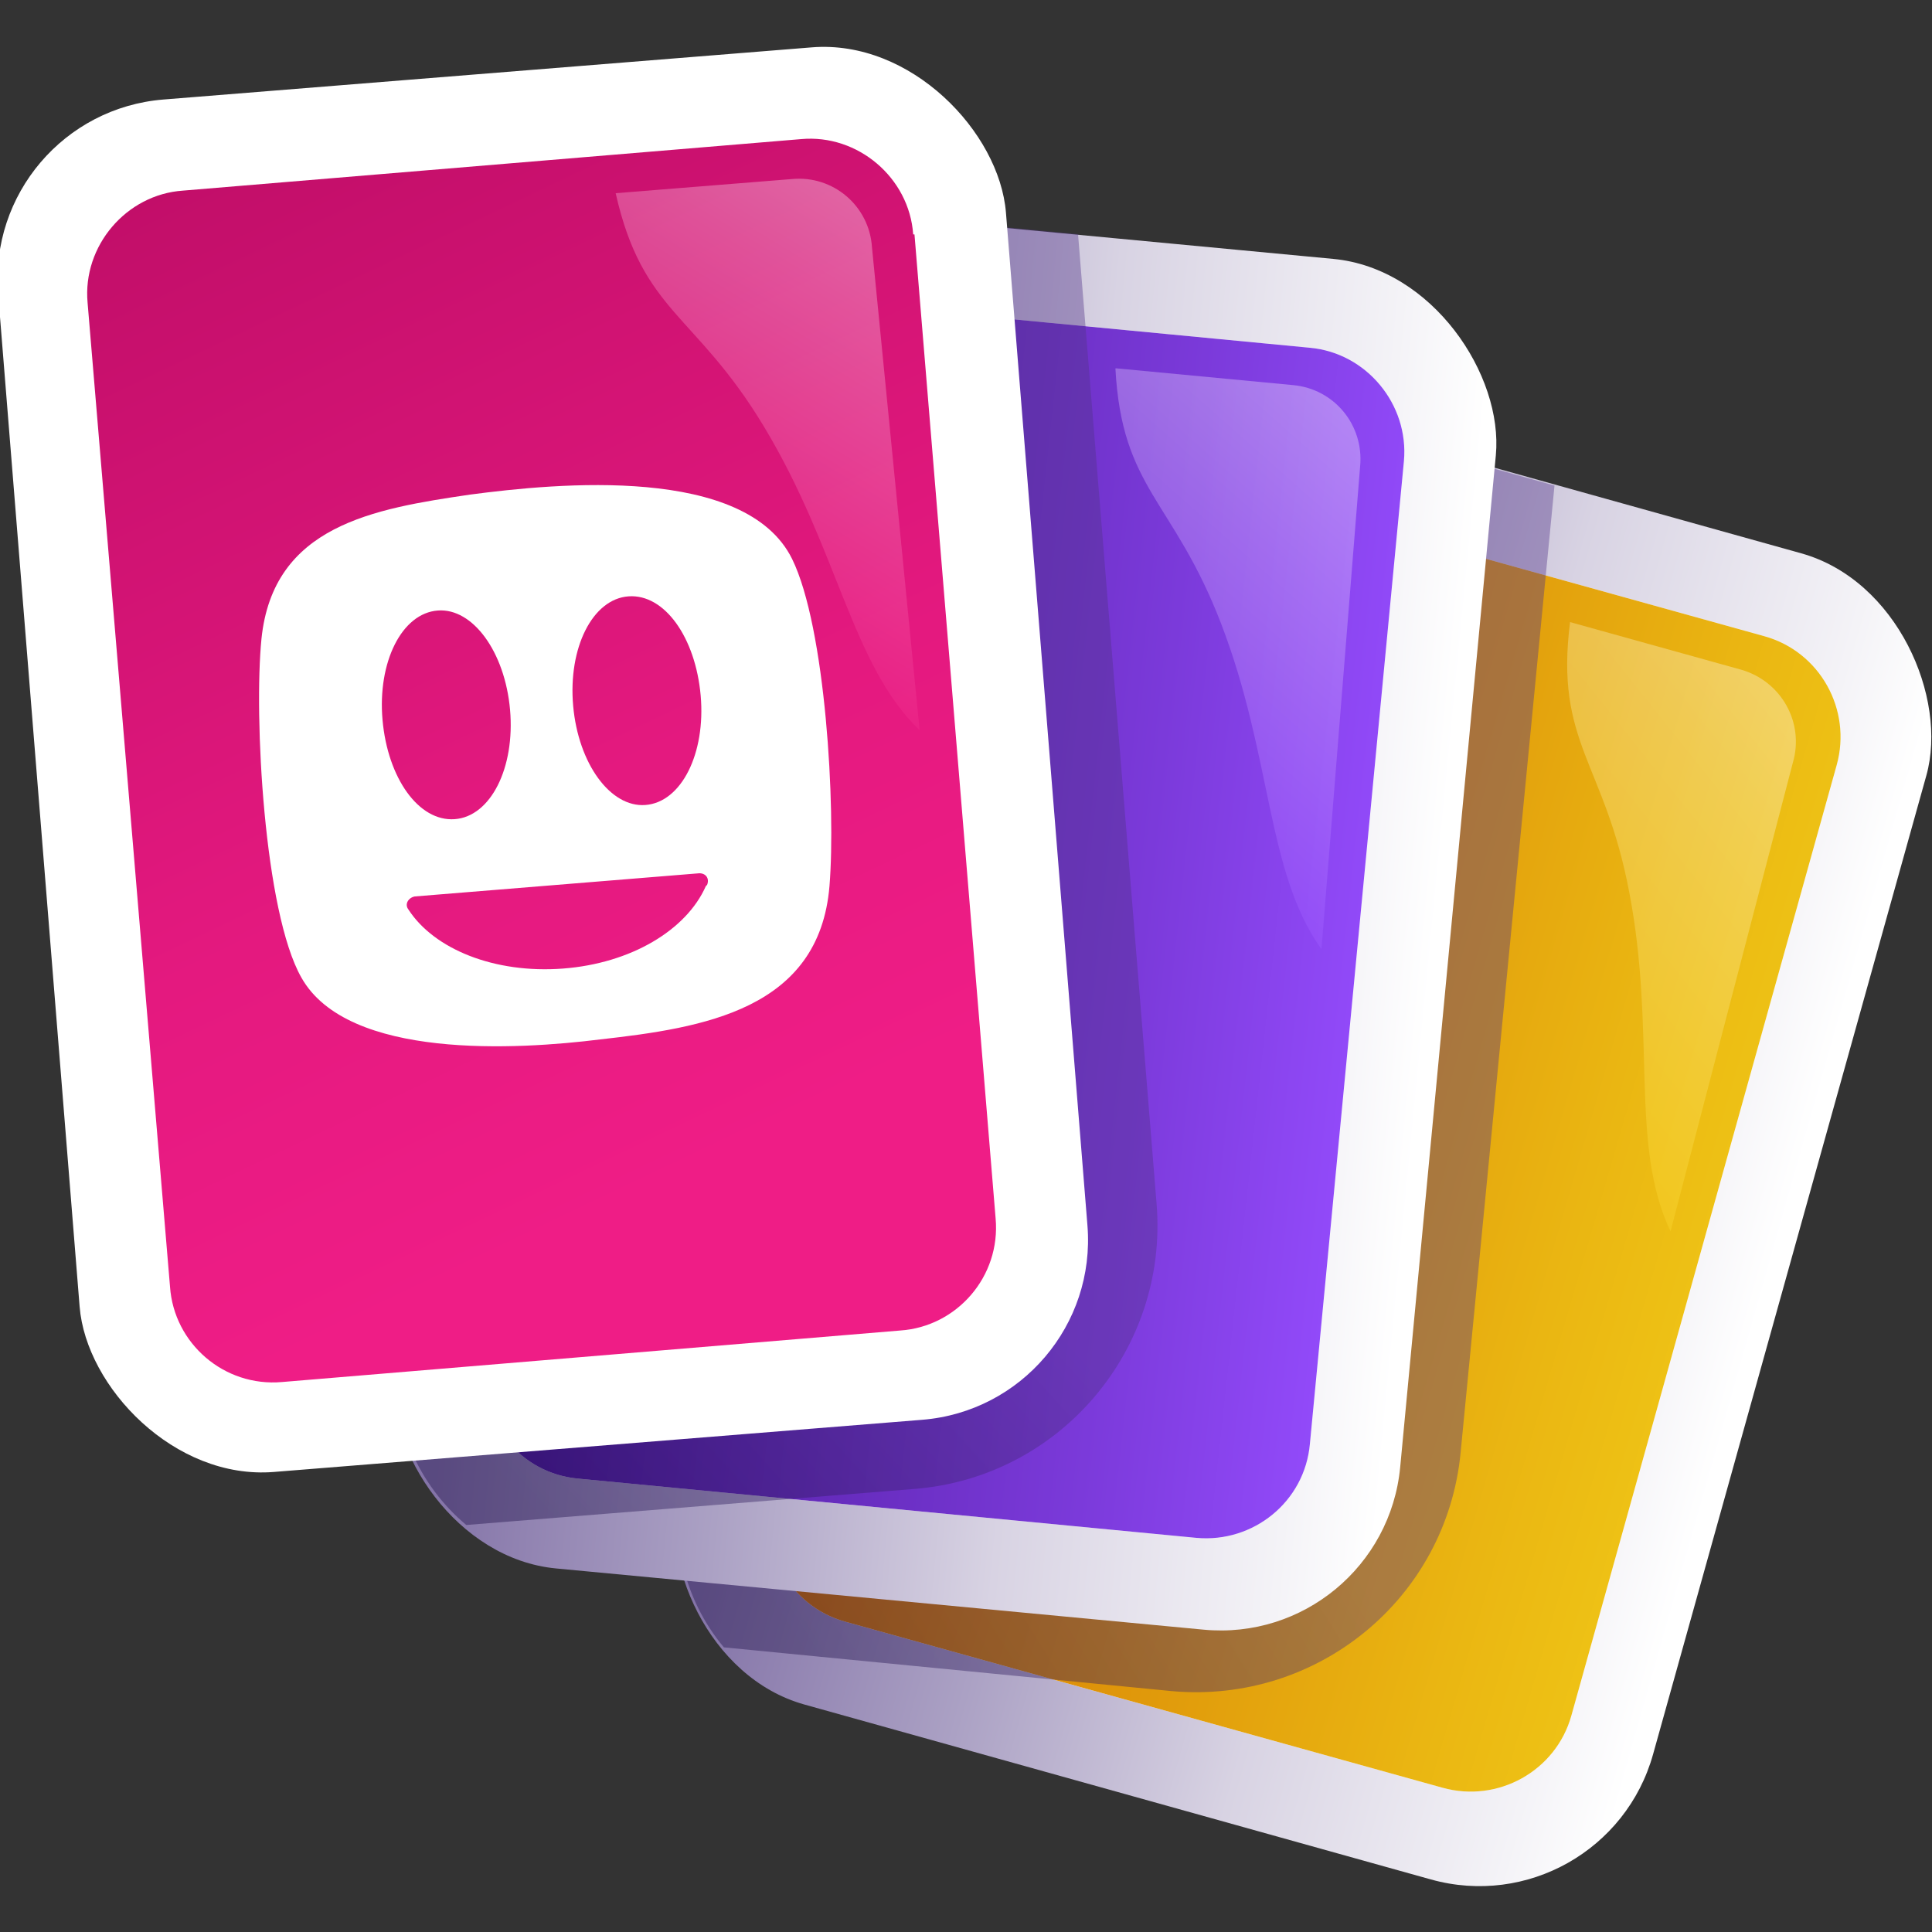 <?xml version="1.0" encoding="UTF-8"?>
<svg xmlns="http://www.w3.org/2000/svg" xmlns:xlink="http://www.w3.org/1999/xlink" version="1.1" viewBox="0 0 150 150">
  <rect x="0" y="0" width="150" height="150" fill="#333333" stroke="none"/>
  <!-- Generator: Adobe Illustrator 29.0.1, SVG Export Plug-In . SVG Version: 2.1.0 Build 192)  -->
  <defs>
    <style>
      .st0 {
        fill: url(#linear-gradient1);
      }

      .st1 {
        fill: url(#linear-gradient8);
      }

      .st2 {
        fill: url(#linear-gradient5);
      }

      .st3 {
        fill: url(#linear-gradient4);
      }

      .st4 {
        fill: url(#linear-gradient2);
      }

      .st4, .st5, .st6, .st7, .st8 {
        opacity: .4;
      }

      .st5 {
        fill: url(#linear-gradient6);
      }

      .st6 {
        fill: url(#linear-gradient9);
      }

      .st9 {
        fill: url(#linear-gradient);
      }

      .st10 {
        isolation: isolate;
      }

      .st7 {
        fill: url(#linear-gradient7);
      }

      .st7, .st8 {
        mix-blend-mode: multiply;
      }

      .st8 {
        fill: url(#linear-gradient3);
      }

      .st11 {
        fill: #fff;
      }
    </style>
    <linearGradient id="linear-gradient" x1="944.6" y1="115" x2="872.6" y2="102" gradientTransform="translate(-811 139.1) rotate(-10)" gradientUnits="userSpaceOnUse">
      <stop offset="0" stop-color="#fff"/>
      <stop offset=".1" stop-color="#f4f3f7"/>
      <stop offset=".4" stop-color="#d8d3e3"/>
      <stop offset=".7" stop-color="#aba1c4"/>
      <stop offset="1" stop-color="#8474a8"/>
    </linearGradient>
    <linearGradient id="linear-gradient1" x1="875.3" y1="102.2" x2="942.7" y2="115" gradientTransform="translate(-791.4 -107.5) rotate(5.5)" gradientUnits="userSpaceOnUse">
      <stop offset="0" stop-color="#d16d00"/>
      <stop offset=".8" stop-color="#eab612"/>
      <stop offset="1" stop-color="#efc516"/>
    </linearGradient>
    <linearGradient id="linear-gradient2" x1="948.3" y1="72.7" x2="919.3" y2="100.8" gradientTransform="translate(-791.4 -107.5) rotate(5.5)" gradientUnits="userSpaceOnUse">
      <stop offset="0" stop-color="#fcfbfd"/>
      <stop offset=".3" stop-color="#fbedb2"/>
      <stop offset="1" stop-color="#fad41f"/>
    </linearGradient>
    <linearGradient id="linear-gradient3" x1="901.9" y1="97.9" x2="856.6" y2="132.5" gradientTransform="translate(-791.4 -107.5) rotate(5.5)" gradientUnits="userSpaceOnUse">
      <stop offset=".3" stop-color="#4f3287"/>
      <stop offset="1" stop-color="#180a44"/>
    </linearGradient>
    <linearGradient id="linear-gradient4" x1="997.1" y1="65.2" x2="925" y2="52.3" gradientTransform="translate(-881.9 180.5) rotate(-10)" xlink:href="#linear-gradient"/>
    <linearGradient id="linear-gradient5" x1="927.7" y1="52.4" x2="995.1" y2="65.3" gradientTransform="translate(-888 89.5) rotate(-4.6)" gradientUnits="userSpaceOnUse">
      <stop offset="0" stop-color="#461691"/>
      <stop offset=".7" stop-color="#7b3ada"/>
      <stop offset="1" stop-color="#964dff"/>
    </linearGradient>
    <linearGradient id="linear-gradient6" x1="1000.8" y1="23" x2="971.7" y2="51" gradientTransform="translate(-888 89.5) rotate(-4.6)" gradientUnits="userSpaceOnUse">
      <stop offset="0" stop-color="#fcfbfd"/>
      <stop offset=".4" stop-color="#d0b0fd"/>
      <stop offset="1" stop-color="#964dff"/>
    </linearGradient>
    <linearGradient id="linear-gradient7" x1="954.3" y1="48.2" x2="909" y2="82.8" gradientTransform="translate(-888 89.5) rotate(-4.6)" xlink:href="#linear-gradient3"/>
    <linearGradient id="linear-gradient8" x1="-9.2" y1="-48.4" x2="56.7" y2="89.7" gradientUnits="userSpaceOnUse">
      <stop offset="0" stop-color="#93004a"/>
      <stop offset="0" stop-color="#9b024f"/>
      <stop offset=".5" stop-color="#c8106d"/>
      <stop offset=".8" stop-color="#e4197f"/>
      <stop offset="1" stop-color="#ef1d86"/>
    </linearGradient>
    <linearGradient id="linear-gradient9" x1="1187.4" y1="-68.3" x2="1158.4" y2="-40.2" gradientTransform="translate(-1058.2 382.8) rotate(-14.8)" gradientUnits="userSpaceOnUse">
      <stop offset="0" stop-color="#fcfbfd"/>
      <stop offset=".3" stop-color="#f7b0d4"/>
      <stop offset="1" stop-color="#ef1e85"/>
    </linearGradient>
  </defs>
  <g class="st10">
    <g id="Layer_1">
      <g>
        <g>
          <rect class="st9" x="62" y="34.2" width="78.5" height="106.9" rx="14" ry="14" transform="translate(27.2 -24) rotate(15.6)"/>
          <path class="st11" d="M142.6,59.4l-20.6,73.8c-1.2,4.3-5.7,6.8-10,5.6l-46.4-12.9c-4.3-1.2-6.8-5.7-5.6-10l20.6-73.8c1.2-4.3,5.7-6.8,10-5.6l46.4,12.9c4.3,1.2,6.8,5.7,5.6,10Z"/>
          <path class="st0" d="M142.6,59.4l-20.6,73.8c-1.2,4.3-5.7,6.8-10,5.6l-46.4-12.9c-4.3-1.2-6.8-5.7-5.6-10l20.6-73.8c1.2-4.3,5.7-6.8,10-5.6l46.4,12.9c4.3,1.2,6.8,5.7,5.6,10Z"/>
        </g>
        <path class="st4" d="M121.9,48.3l13.3,3.7c3.1.9,4.9,4.1,4,7.2l-9.5,36.4c-3.2-6.7-1.1-15.3-3.2-26.3-1.9-10.1-5.8-11.6-4.6-21Z"/>
        <path class="st8" d="M120.7,37.6l-7.3,75.2c-1.1,11.3-11.1,19.5-22.4,18.5l-34.8-3.4c-3.1-3.7-4.4-8.8-3-13.8l20.6-73.8c2.2-8,10.6-12.8,18.6-10.5l28.3,7.9Z"/>
        <g>
          <rect class="st3" x="34.1" y="17.5" width="78.5" height="106.9" rx="14" ry="14" transform="translate(7 -6.6) rotate(5.4)"/>
          <path class="st11" d="M109,35.8l-7.3,76.3c-.4,4.5-4.4,7.7-8.8,7.3l-48-4.6c-4.5-.4-7.7-4.4-7.3-8.8l7.3-76.3c.4-4.4,4.4-7.7,8.8-7.3l48,4.6c4.4.4,7.7,4.4,7.3,8.8Z"/>
          <path class="st2" d="M109,35.8l-7.3,76.3c-.4,4.5-4.4,7.7-8.8,7.3l-48-4.6c-4.5-.4-7.7-4.4-7.3-8.8l7.3-76.3c.4-4.4,4.4-7.7,8.8-7.3l48,4.6c4.4.4,7.7,4.4,7.3,8.8Z"/>
        </g>
        <path class="st5" d="M86.7,28.6l13.7,1.3c3.2.3,5.5,3.1,5.2,6.3l-3,37.5c-4.3-6-3.8-14.9-7.8-25.3-3.7-9.6-7.7-10.4-8.2-19.8Z"/>
        <path class="st7" d="M83.7,18.2l6.1,75.3c.9,11.3-7.5,21.2-18.8,22.1l-34.8,2.8c-3.7-3.1-5.9-7.9-5.4-13.1l7.3-76.3c.8-8.3,8.2-14.4,16.5-13.6l29.3,2.8Z"/>
        <rect class="st11" x="2.9" y="5.5" width="78.5" height="106.9" rx="14" ry="14" transform="translate(-4.6 3.6) rotate(-4.6)"/>
        <g>
          <path class="st11" d="M71,18.2l6.3,76.4c.4,4.5-3,8.4-7.4,8.7l-48,4c-4.5.4-8.4-3-8.7-7.4L6.8,23.5c-.4-4.4,3-8.4,7.4-8.7l48-4c4.4-.4,8.4,3,8.7,7.4Z"/>
          <path class="st1" d="M71,18.2l6.3,76.4c.4,4.5-3,8.4-7.4,8.7l-48,4c-4.5.4-8.4-3-8.7-7.4L6.8,23.5c-.4-4.4,3-8.4,7.4-8.7l48-4c4.4-.4,8.4,3,8.7,7.4Z"/>
        </g>
        <path class="st6" d="M47.8,15l13.7-1.1c3.2-.3,6,2.1,6.2,5.3l3.7,37.5c-5.3-5.1-6.3-14-12.1-23.6-5.3-8.8-9.4-8.8-11.5-18.1Z"/>
        <path class="st11" d="M61.5,43.4c-3.6-7.3-18.2-5.9-25-5-7.5,1.1-15.3,2.4-16.2,11.2-.6,6,.2,21.2,3.1,26.3,3.6,6.4,16.8,5.6,23.2,4.8,8-.9,17-2.3,17.8-11.9.5-6.1-.3-20.1-2.9-25.4ZM34,47.4c2.7-.2,5.2,3.2,5.6,7.7.4,4.5-1.5,8.3-4.3,8.5s-5.2-3.2-5.6-7.7,1.5-8.3,4.3-8.5ZM54.8,68.8c-1.5,3.4-5.8,6-11.1,6.4-5.3.4-10-1.5-12-4.6-.3-.4,0-.9.5-1l22.1-1.8c.5,0,.8.4.6.9ZM50.1,62.5c-2.7.2-5.2-3.2-5.6-7.7-.4-4.5,1.5-8.3,4.3-8.5s5.2,3.2,5.6,7.7c.4,4.5-1.5,8.3-4.3,8.5Z"/>
      </g>
    </g>
  </g>
</svg>